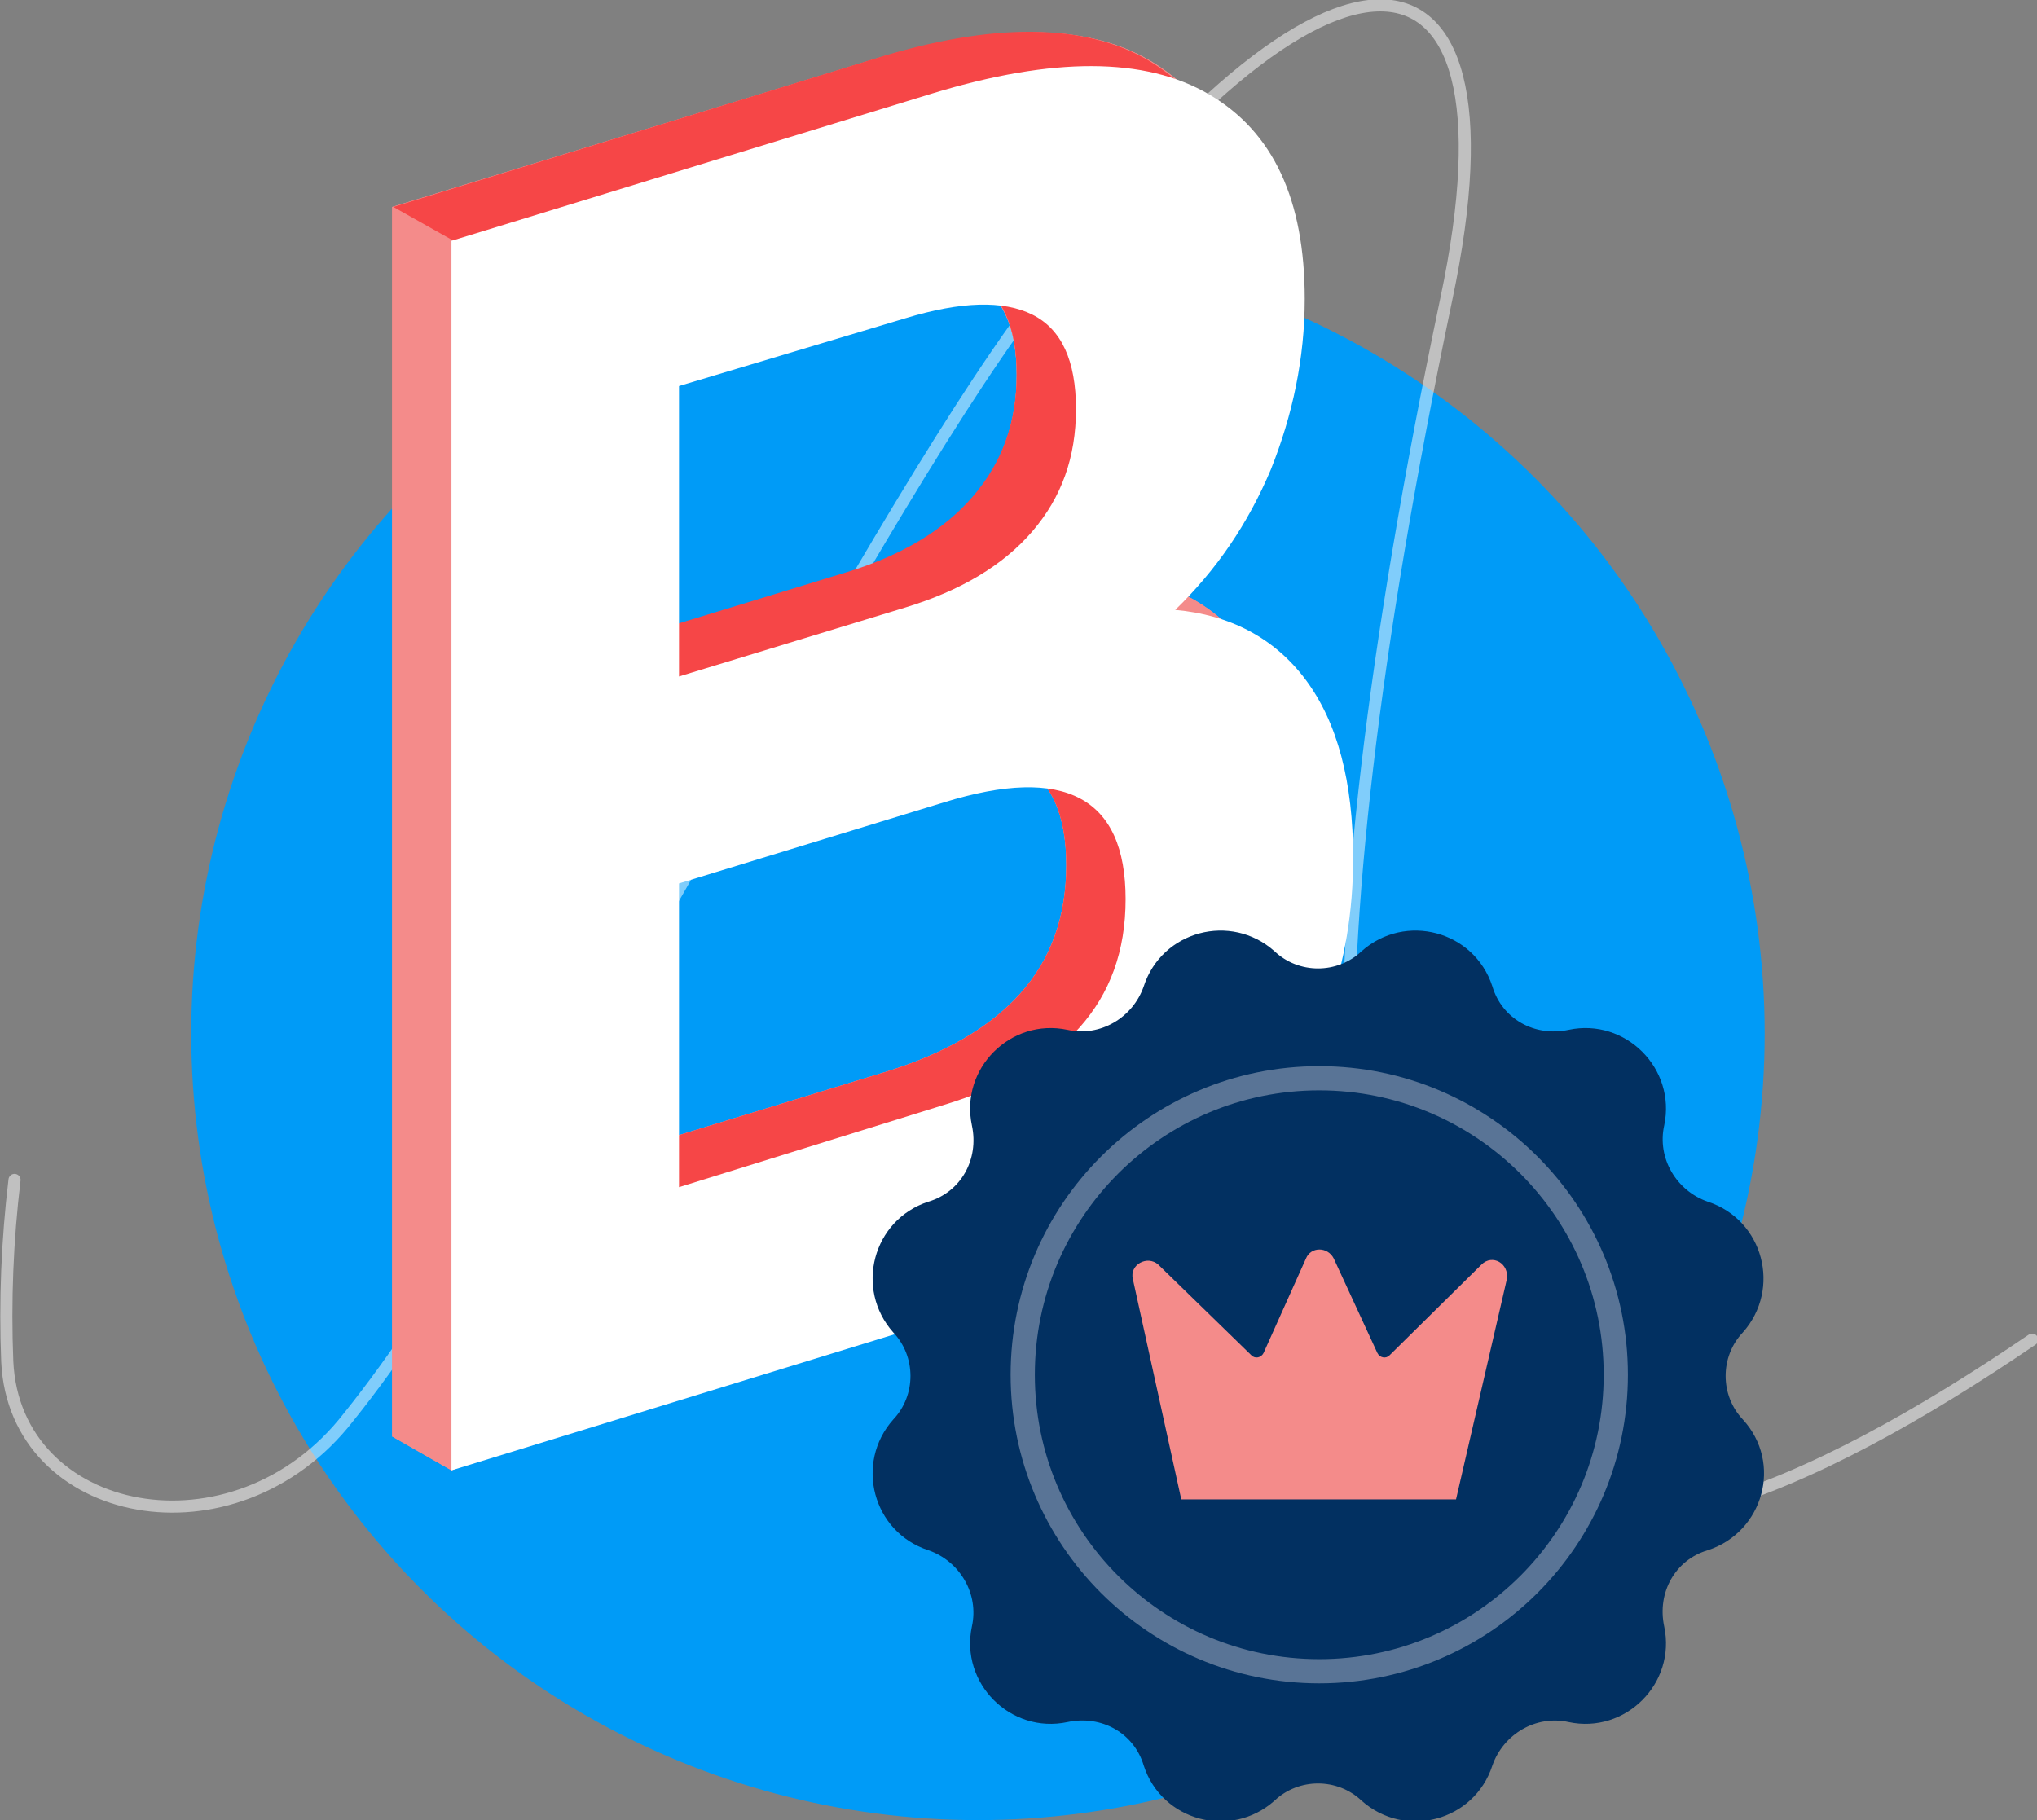 <?xml version="1.0" encoding="utf-8"?>
<!-- Generator: Adobe Illustrator 24.1.2, SVG Export Plug-In . SVG Version: 6.00 Build 0)  -->
<svg version="1.1" id="Layer_1" xmlns="http://www.w3.org/2000/svg" xmlns:xlink="http://www.w3.org/1999/xlink" x="0px" y="0px"
	 viewBox="0 0 168.3 150.4" style="enable-background:new 0 0 168.3 150.4;" xml:space="preserve">
<rect x="0" y="0" width="168.3" height="150.4" fill="#808080" stroke="none"/>
<style type="text/css">
	.st0{fill:#009BF7;}
	.st1{opacity:0.5;fill:none;stroke:#FFFFFF;stroke-linecap:round;stroke-linejoin:round;enable-background:new    ;}
	.st2{fill:#F48B8A;}
	.st3{fill:#F64647;}
	.st4{fill:#FFFFFF;}
	.st5{fill:#023061;}
	.st6{fill:none;stroke:#597496;stroke-width:2;stroke-miterlimit:10;}
</style>
<circle id="Bg" class="st0" cx="80.8" cy="85.4" r="65"/>
<path id="Stroke-1" class="st1" d="M1.2,97.5c-0.6,5-0.8,10-0.6,15c0.6,13.1,18.8,16.7,28.2,4.6c15.3-19,39.7-68.4,55-89.9
	c25.3-35.4,42.6-35.1,35.7-2.5c-24.8,118.4,11.8,110.9,48.4,86"/>
<g>
	<path class="st2" d="M103,53.4c2.6,3.5,3.9,8.4,3.9,14.7c0,8.9-2.8,16.6-8.3,23.1S85,102.6,74.4,105.8l-37.1,15.7l-4.9-2.8V17.1
		L72.2,4.9c9.9-3,17.5-3,22.8,0.1s7.9,8.7,7.9,16.9c0,4.9-1,9.6-2.8,14.1c-1.9,4.5-4.5,8.3-7.9,11.6C96.7,48,100.4,50,103,53.4z
		 M51.2,29.1v24l18.7-5.7c4.6-1.4,8.1-3.5,10.5-6.3S84,35,84,31s-1.2-6.6-3.6-7.8s-5.9-1.1-10.5,0.3L51.2,29.1z M84.3,82.1
		c2.5-2.8,3.8-6.3,3.8-10.6c0-8.4-5-11.1-15-8l-21.9,6.7v25.1l21.9-6.7C78,87.1,81.8,84.9,84.3,82.1z"/>
</g>
<g>
	<path class="st2" d="M103,53.4c2.6,3.5,3.9,8.4,3.9,14.7c0,8.9-2.8,16.6-8.3,23.1S85,102.6,74.4,105.8l-37.1,15.7l-4.9-2.8V17.1
		L72.2,4.9c9.9-3,17.5-3,22.8,0.1s7.9,8.7,7.9,16.9c0,4.9-1,9.6-2.8,14.1c-1.9,4.5-4.5,8.3-7.9,11.6C96.7,48,100.4,50,103,53.4z
		 M51.2,29.1v24l18.7-5.7c4.6-1.4,8.1-3.5,10.5-6.3S84,35,84,31s-1.2-6.6-3.6-7.8s-5.9-1.1-10.5,0.3L51.2,29.1z M84.3,82.1
		c2.5-2.8,3.8-6.3,3.8-10.6c0-8.4-5-11.1-15-8l-21.9,6.7v25.1l21.9-6.7C78,87.1,81.8,84.9,84.3,82.1z"/>
</g>
<path class="st3" d="M94.9,5C89.6,1.9,82,1.8,72.1,4.9L32.5,17.1l8,4.5L94.4,16l7.5-1.8C100.7,10.1,98.4,7.1,94.9,5z"/>
<path class="st3" d="M93.6,96.2V47.8c-0.5-0.1-1-0.2-1.5-0.2c0.5-0.5,1-1,1.5-1.5V21.7H50.4v80.1h34.4C88.1,100.1,91,98.3,93.6,96.2
	z M51.2,29.1l18.7-5.7c4.6-1.4,8.1-1.5,10.5-0.3S84,27,84,30.9c0,4-1.2,7.3-3.6,10.1s-5.9,4.9-10.5,6.3L51.2,53V29.1z M73.1,88.6
	l-21.9,6.7V70.2l21.9-6.7c10-3.1,15-0.4,15,8c0,4.3-1.3,7.8-3.8,10.6C81.8,84.9,78,87.1,73.1,88.6z"/>
<g>
	<path class="st4" d="M107.9,56.2c2.6,3.5,3.9,8.4,3.9,14.7c0,8.9-2.8,16.6-8.3,23.1s-13.6,11.4-24.2,14.6l-42,12.9V19.9L77.1,7.7
		c9.9-3,17.5-3,22.8,0.1c5.3,3.1,7.9,8.7,7.9,16.9c0,4.9-1,9.6-2.8,14.1c-1.9,4.5-4.5,8.3-7.9,11.6
		C101.6,50.8,105.3,52.7,107.9,56.2z M56.1,31.9v24l18.7-5.7c4.6-1.4,8.1-3.5,10.5-6.3s3.6-6.1,3.6-10.1s-1.2-6.6-3.6-7.8
		c-2.4-1.2-5.9-1.1-10.5,0.3L56.1,31.9z M89.2,84.9c2.5-2.8,3.8-6.3,3.8-10.6c0-8.4-5-11.1-15-8L56.1,73v25.1L78,91.3
		C82.9,89.8,86.7,87.7,89.2,84.9z"/>
</g>
<g>
	<path class="st5" d="M141.1,128.1L141.1,128.1c-2.7,0.8-4.2,3.5-3.6,6.3l0,0c1,4.7-3.2,8.9-7.9,7.9l0,0c-2.7-0.6-5.4,1-6.3,3.6l0,0
		c-1.5,4.6-7.2,6.1-10.8,2.9l0,0c-2-1.9-5.2-1.9-7.2,0l0,0c-3.6,3.2-9.3,1.7-10.8-2.9l0,0c-0.8-2.7-3.5-4.2-6.3-3.6l0,0
		c-4.7,1-8.9-3.2-7.9-7.9l0,0c0.6-2.7-1-5.4-3.6-6.3l0,0c-4.6-1.5-6.1-7.2-2.9-10.8l0,0c1.9-2,1.9-5.2,0-7.2l0,0
		c-3.2-3.6-1.7-9.3,2.9-10.8l0,0c2.7-0.8,4.2-3.5,3.6-6.3l0,0c-1-4.7,3.2-8.9,7.9-7.9l0,0c2.7,0.6,5.4-1,6.3-3.6l0,0
		c1.5-4.6,7.2-6.1,10.8-2.9l0,0c2,1.9,5.2,1.9,7.2,0l0,0c3.6-3.2,9.3-1.7,10.8,2.9l0,0c0.8,2.7,3.5,4.2,6.3,3.6l0,0
		c4.7-1,8.9,3.2,7.9,7.9l0,0c-0.6,2.7,1,5.4,3.6,6.3l0,0c4.6,1.5,6.1,7.2,2.9,10.8l0,0c-1.9,2-1.9,5.2,0,7.2l0,0
		C147.3,120.9,145.7,126.6,141.1,128.1z"/>
	<circle class="st6" cx="109" cy="113.6" r="24.5"/>
	<path class="st2" d="M120.3,123.9H97.6l-4-18.2c-0.3-1.2,1.2-2,2.1-1.2l7.7,7.5c0.3,0.3,0.8,0.2,1-0.2l3.5-7.8c0.4-1,1.8-1,2.3,0
		l3.6,7.8c0.2,0.4,0.7,0.5,1,0.2l7.6-7.5c0.9-0.9,2.3-0.1,2.1,1.2L120.3,123.9z"/>
</g>
</svg>
